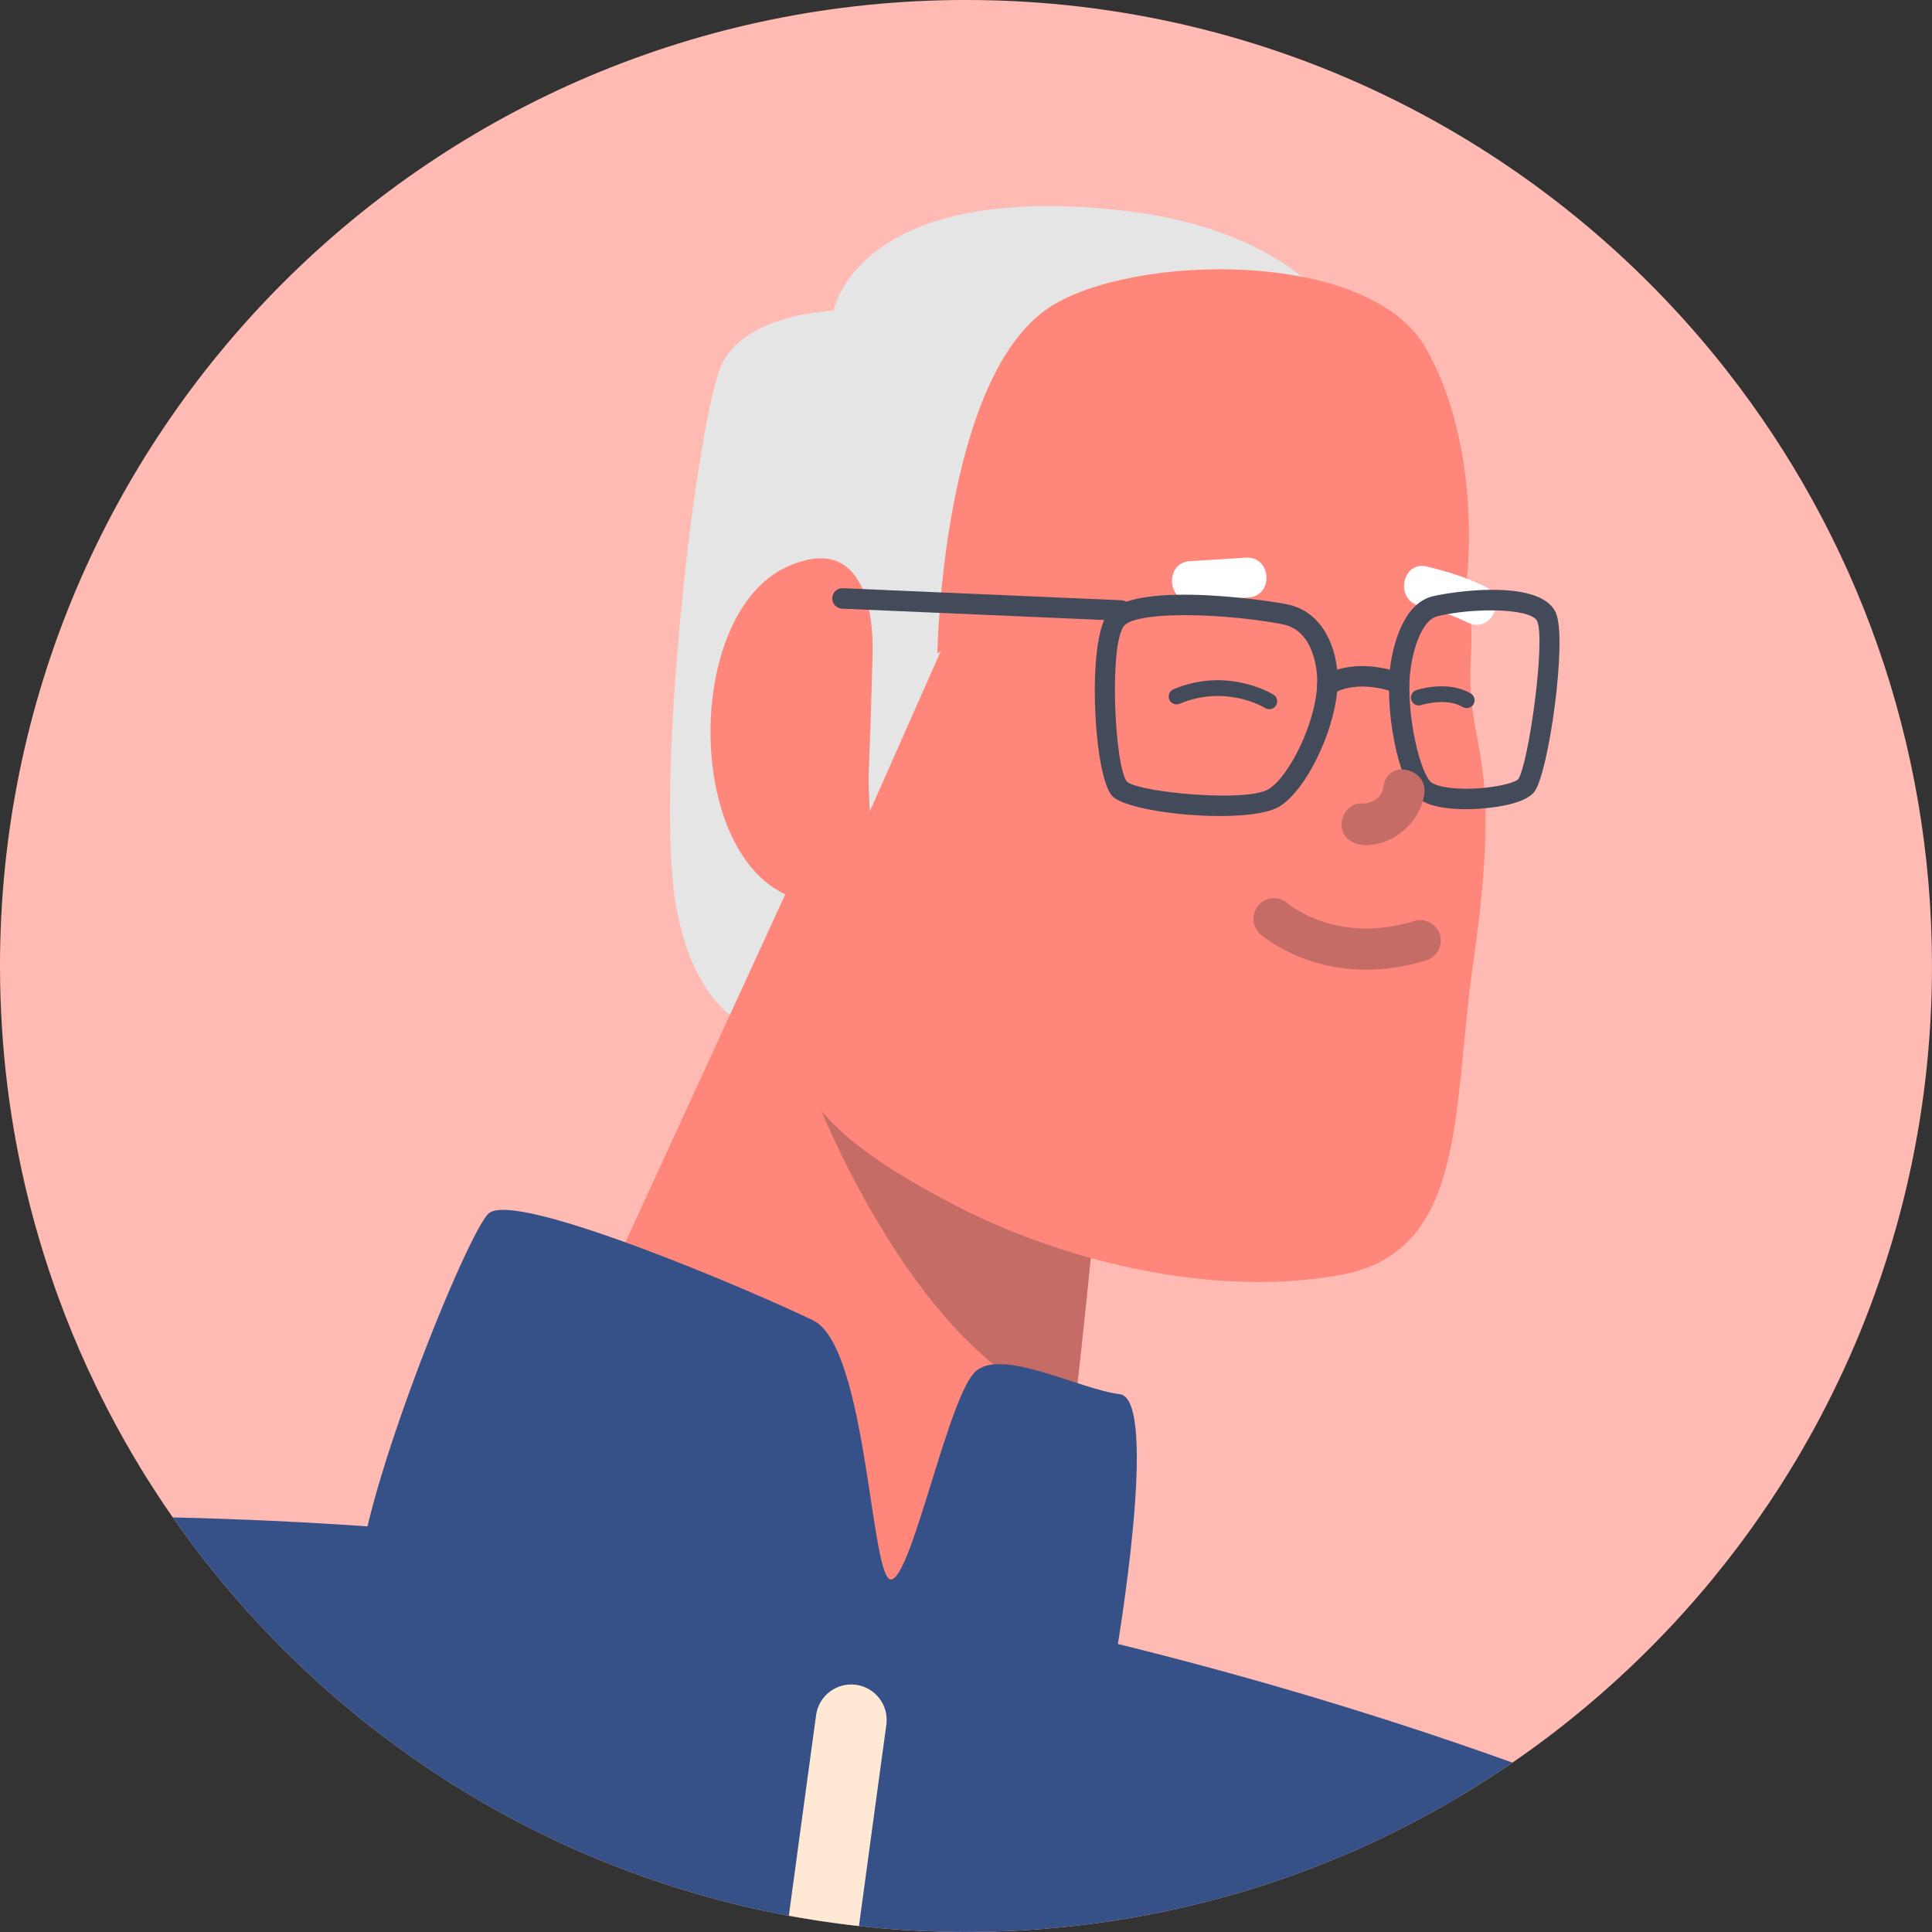 <?xml version="1.0" encoding="UTF-8"?><svg xmlns="http://www.w3.org/2000/svg" xmlns:xlink="http://www.w3.org/1999/xlink" height="615.4" preserveAspectRatio="xMidYMid meet" version="1.0" viewBox="0.0 0.0 615.4 615.4" width="615.4" zoomAndPan="magnify"><rect x="0.0" y="0.0" width="615.4" height="615.4" fill="#333333" stroke="none"/><defs><clipPath id="a"><path d="M 0 0 L 615.391 0 L 615.391 615.379 L 0 615.379 Z M 0 0"/></clipPath><clipPath id="b"><path d="M 55 483 L 482 483 L 482 615.379 L 55 615.379 Z M 55 483"/></clipPath></defs><g><g clip-path="url(#a)" id="change1_1"><path d="M 615.395 307.68 C 615.395 312.41 615.285 317.113 615.074 321.789 C 614.836 327.246 614.441 332.668 613.91 338.039 C 613.035 347.094 611.754 356.031 610.094 364.836 C 608.406 373.805 606.336 382.629 603.887 391.301 C 602.93 394.703 601.914 398.09 600.832 401.438 C 599.703 404.984 598.504 408.508 597.234 411.992 C 596.164 414.988 595.035 417.969 593.863 420.922 C 592.965 423.215 592.027 425.488 591.066 427.754 C 589.973 430.32 588.855 432.871 587.691 435.402 C 587.691 435.402 587.691 435.402 587.691 435.41 C 586.176 438.723 584.609 442.004 582.977 445.254 C 582.086 447.039 581.18 448.809 580.254 450.57 C 580.004 451.055 579.75 451.543 579.492 452.02 C 579.125 452.715 578.75 453.414 578.371 454.109 C 577.805 455.164 577.227 456.211 576.641 457.254 C 573.734 462.484 570.672 467.629 567.461 472.672 C 567.23 473.027 567.004 473.387 566.773 473.742 C 564.711 476.973 562.574 480.152 560.371 483.289 C 559.691 484.289 558.988 485.289 558.273 486.289 C 558.152 486.465 558.031 486.629 557.914 486.793 C 555.961 489.516 553.973 492.203 551.934 494.844 C 551.898 494.898 551.852 494.945 551.816 495 C 550.305 496.973 548.762 498.926 547.184 500.859 C 546.699 501.484 546.195 502.109 545.691 502.723 C 545.414 503.062 545.141 503.402 544.863 503.73 C 544.781 503.832 544.699 503.922 544.617 504.023 C 544.285 504.43 543.949 504.84 543.609 505.234 C 543.527 505.336 543.441 505.426 543.359 505.527 C 542.609 506.438 541.84 507.336 541.066 508.223 C 540.289 509.141 539.5 510.051 538.703 510.949 C 537.75 512.039 536.777 513.113 535.805 514.184 C 533.879 516.32 531.914 518.422 529.926 520.492 C 529.074 521.383 528.23 522.254 527.367 523.125 C 526.773 523.73 526.176 524.336 525.57 524.941 C 525.066 525.445 524.562 525.961 524.047 526.445 C 523.012 527.492 521.957 528.508 520.895 529.527 C 520.691 529.73 520.488 529.922 520.289 530.113 C 519.676 530.699 519.051 531.297 518.426 531.875 C 517.215 533.02 515.996 534.148 514.77 535.27 C 514.355 535.645 513.934 536.02 513.52 536.387 C 509.641 539.898 505.68 543.293 501.629 546.566 C 501.176 546.941 500.738 547.301 500.289 547.656 L 500.289 547.664 C 498.637 548.996 496.969 550.316 495.281 551.609 C 495.242 551.637 495.207 551.664 495.172 551.691 C 494.512 552.203 493.852 552.711 493.18 553.215 C 491.898 554.188 490.613 555.148 489.312 556.094 C 489.102 556.25 488.891 556.406 488.668 556.562 C 488.539 556.652 488.402 556.754 488.273 556.844 C 486.121 558.414 483.957 559.945 481.754 561.449 C 481.68 561.512 481.598 561.559 481.523 561.613 C 479.453 563.035 477.371 564.43 475.262 565.785 C 474.848 566.062 474.438 566.328 474.023 566.594 C 468.539 570.125 462.945 573.48 457.223 576.66 C 457.023 576.789 456.812 576.902 456.602 577.02 C 452.289 579.402 447.914 581.695 443.477 583.859 C 443.086 584.062 442.68 584.266 442.277 584.457 C 441.312 584.934 440.352 585.402 439.379 585.859 C 437.848 586.594 436.305 587.301 434.758 587.996 C 434.016 588.344 433.27 588.684 432.52 589.016 C 431.566 589.438 430.613 589.859 429.656 590.262 C 429.309 590.418 428.953 590.566 428.605 590.711 C 427.383 591.234 426.164 591.746 424.945 592.25 C 423.672 592.773 422.387 593.297 421.102 593.793 C 420.742 593.949 420.379 594.086 420.02 594.223 C 419.398 594.473 418.762 594.711 418.141 594.949 C 416.473 595.598 414.793 596.23 413.105 596.836 C 412.043 597.23 410.977 597.617 409.906 597.992 C 400.223 601.414 390.309 604.348 380.191 606.777 C 379.883 606.859 379.57 606.934 379.258 607.008 C 376.992 607.559 374.711 608.07 372.426 608.559 C 372.086 608.629 371.738 608.703 371.398 608.777 C 367.445 609.602 363.465 610.363 359.461 611.043 C 350.52 612.555 341.457 613.684 332.277 614.406 C 332.012 614.426 331.754 614.453 331.488 614.473 C 330.535 614.543 329.582 614.617 328.629 614.684 C 327.914 614.73 327.188 614.773 326.473 614.82 C 326.172 614.84 325.879 614.855 325.574 614.867 C 325.363 614.875 325.16 614.895 324.949 614.902 C 324.77 614.91 324.574 614.922 324.383 614.93 C 323.457 614.977 322.531 615.031 321.594 615.066 C 321.301 615.078 321.008 615.094 320.715 615.105 C 319.402 615.16 318.09 615.203 316.77 615.242 C 314.707 615.305 312.637 615.344 310.555 615.352 C 309.602 615.379 308.656 615.379 307.699 615.379 L 307.016 615.379 C 306.465 615.379 305.922 615.379 305.383 615.371 C 303.832 615.359 302.281 615.332 300.73 615.297 C 300.301 615.289 299.871 615.277 299.438 615.262 C 295.422 615.16 291.434 614.977 287.461 614.719 C 286.195 614.637 284.941 614.543 283.684 614.445 C 281.055 614.25 278.422 614.012 275.809 613.738 C 275.074 613.664 274.34 613.582 273.605 613.488 C 271.426 613.262 269.258 612.996 267.094 612.711 C 262.988 612.18 258.906 611.555 254.852 610.848 C 253.652 610.648 252.461 610.438 251.266 610.219 C 250.203 610.016 249.148 609.812 248.094 609.602 C 247.949 609.574 247.793 609.547 247.645 609.52 C 244.93 608.988 242.234 608.41 239.559 607.805 C 238.688 607.602 237.816 607.402 236.941 607.199 C 231.855 605.996 226.801 604.68 221.812 603.219 C 218.125 602.156 214.469 601.02 210.836 599.816 C 207.223 598.617 203.645 597.359 200.098 596.02 C 198.711 595.508 197.328 594.984 195.953 594.445 C 195.703 594.352 195.465 594.25 195.219 594.16 C 194.887 594.031 194.559 593.902 194.238 593.766 C 193.055 593.297 191.871 592.82 190.695 592.344 C 188.406 591.398 186.129 590.438 183.875 589.438 C 182.848 588.988 181.828 588.527 180.812 588.07 C 179.574 587.5 178.336 586.934 177.105 586.348 C 176.867 586.234 176.629 586.125 176.391 586.016 C 176.043 585.852 175.695 585.688 175.348 585.512 C 172.703 584.254 170.09 582.973 167.496 581.641 C 159.465 577.523 151.633 573.059 144.027 568.273 C 144.004 568.262 143.973 568.242 143.945 568.227 C 142.652 567.41 141.359 566.582 140.086 565.75 C 138.336 564.613 136.594 563.449 134.867 562.266 C 131.742 560.148 128.66 557.965 125.613 555.719 C 124.754 555.086 123.891 554.441 123.027 553.801 C 121.59 552.719 120.148 551.617 118.73 550.508 C 117.867 549.84 117.004 549.16 116.152 548.48 C 115.637 548.078 115.125 547.676 114.621 547.262 C 112.922 545.895 111.246 544.512 109.586 543.098 C 106.273 540.32 103.027 537.469 99.848 534.551 C 97.25 532.188 94.703 529.766 92.199 527.297 C 92.008 527.105 91.812 526.922 91.621 526.73 C 90.109 525.254 88.621 523.758 87.145 522.234 L 87.145 522.227 C 86.816 521.887 86.484 521.551 86.164 521.211 C 85.891 520.926 85.613 520.629 85.34 520.348 C 84.414 519.383 83.488 518.41 82.578 517.43 C 81.617 516.402 80.664 515.367 79.719 514.32 C 79.188 513.734 78.664 513.148 78.133 512.555 C 77.754 512.141 77.391 511.719 77.023 511.297 C 76.379 510.57 75.738 509.848 75.105 509.113 C 73.594 507.371 72.09 505.609 70.609 503.832 C 68.859 501.715 67.137 499.578 65.449 497.402 L 65.449 497.395 C 65.395 497.34 65.355 497.285 65.312 497.23 C 64.633 496.367 63.965 495.504 63.301 494.633 C 60.605 491.121 57.984 487.547 55.445 483.922 C 55.305 483.73 55.176 483.539 55.039 483.344 C 53.059 480.52 51.133 477.652 49.262 474.742 C 49.191 474.633 49.117 474.516 49.043 474.402 C 48.234 473.164 47.438 471.918 46.66 470.664 C 46.641 470.625 46.621 470.598 46.586 470.551 C 45.98 469.578 45.383 468.609 44.789 467.637 C 44.512 467.188 44.246 466.738 43.98 466.289 C 42.695 464.16 41.441 462.023 40.211 459.867 C 39.047 457.824 37.902 455.762 36.781 453.688 C 36.727 453.578 36.664 453.469 36.609 453.359 C 34.875 450.148 33.207 446.91 31.594 443.629 C 31.281 442.996 30.969 442.363 30.664 441.73 C 29.648 439.629 28.656 437.52 27.684 435.402 C 24.355 428.129 21.312 420.691 18.551 413.129 C 18.543 413.09 18.523 413.062 18.516 413.027 C 17.883 411.312 17.27 409.59 16.68 407.848 C 15.91 405.598 15.16 403.336 14.434 401.059 C 8.723 383.121 4.613 364.48 2.273 345.277 C 1.559 339.418 1.008 333.492 0.633 327.523 C 0.211 320.965 0 314.344 0 307.68 C 0 137.754 137.766 -0.004 307.699 -0.004 C 406.109 -0.004 493.723 46.188 550.047 118.07 C 590.992 170.324 615.395 236.148 615.395 307.68" fill="#ffbab3"/></g><g id="change2_1"><path d="M 441.828 190.543 C 441.828 190.543 472.727 79.203 355.898 66.879 C 272.773 58.105 265.535 98.965 265.535 98.965 C 265.535 98.965 238.43 99.754 230.238 115.367 C 222.047 130.98 208.125 250.609 215.5 289.449 C 222.875 328.289 245.574 334.164 270.922 333.887 C 296.27 333.605 441.828 190.543 441.828 190.543" fill="#e5e5e5"/></g><g id="change3_1"><path d="M 263.133 256.586 L 157.559 486.387 C 152.504 517.855 263.523 601.195 319.309 568.875 C 335.637 559.414 354.734 320.84 354.734 320.84 L 263.133 256.586" fill="#ff867a"/></g><g id="change4_1"><path d="M 342.34 448.402 C 345.137 423.992 347.621 399.426 349.617 378.441 L 260.305 350.629 C 260.305 350.629 293.387 435.848 342.34 448.402" fill="#c66c67"/></g><g id="change3_2"><path d="M 276.758 245.344 C 277.641 223.109 277.613 217.66 277.926 209.441 C 278.52 193.82 274.531 169.918 250.93 180.43 C 216.594 195.723 217.98 279.105 256.34 286.914 C 284.824 292.715 275.934 266.047 276.758 245.344" fill="#ff867a"/></g><g id="change3_3"><path d="M 316.602 169.129 L 257.328 303.047 C 238.199 342.492 265.766 363.969 304.68 384.152 C 335.777 400.277 384.023 413.855 426.91 406.129 C 467.512 398.812 462.508 353.645 469.234 306.879 C 479.344 236.617 466.652 240.676 468.535 209.074 C 469.395 194.734 466.941 169.855 459.895 158.641 C 448.625 140.699 427.855 119.754 406.84 126.953 C 361.578 142.465 339.566 135.848 316.602 169.129" fill="#ff867a"/></g><g id="change5_1"><path d="M 379.051 178.746 L 396.871 177.633 C 405.035 177.121 405.844 189.809 397.664 190.32 L 379.844 191.438 C 371.676 191.945 370.871 179.258 379.051 178.746" fill="#fff"/></g><g id="change5_2"><path d="M 467.508 198.312 C 462.586 195.844 457.465 194.238 452.125 192.949 C 444.184 191.035 446.562 178.539 454.527 180.461 C 460.918 182.004 467.246 183.953 473.137 186.914 C 480.449 190.586 474.832 201.992 467.508 198.312" fill="#fff"/></g><g id="change4_2"><path d="M 438.953 308.773 C 416.141 310.199 402.184 298.188 401.484 297.57 C 398.766 295.176 398.504 291.027 400.902 288.309 C 403.289 285.602 407.414 285.336 410.133 287.703 C 410.848 288.312 425.996 300.895 450.438 293.371 C 453.902 292.293 457.574 294.246 458.637 297.711 C 459.703 301.176 457.762 304.848 454.297 305.91 C 448.824 307.598 443.695 308.477 438.953 308.773" fill="#c66c67"/></g><g id="change3_4"><path d="M 467.305 183.578 C 467.305 183.578 472.203 142.602 454.148 110.859 C 436.09 79.117 360.738 80.738 334.426 97.805 C 300.07 120.086 298.566 208.102 298.566 208.102 C 298.566 208.102 358.953 173.289 393.953 169.52 C 414.344 167.32 467.305 183.578 467.305 183.578" fill="#ff867a"/></g><g id="change6_1"><path d="M 358.531 197.34 C 359.52 196.816 360.215 195.797 360.27 194.594 C 360.344 192.797 358.949 191.273 357.148 191.195 L 268.488 187.363 C 266.699 187.277 265.168 188.676 265.09 190.48 C 265.012 192.277 266.406 193.801 268.211 193.879 L 356.871 197.711 C 357.469 197.738 358.035 197.602 358.531 197.34" fill="#434a59"/></g><g id="change6_2"><path d="M 404.191 251.309 C 400.211 253.84 387.273 253.812 376.195 252.711 C 367.84 251.879 360.559 250.43 358.965 248.996 C 354.984 244.082 353.215 204.934 358.094 199.312 C 359.633 197.531 364.375 196.543 370.602 196.148 C 381.809 195.453 397.816 196.707 408.668 198.883 C 415.965 200.348 418.387 207.648 419.184 212.426 C 419.523 214.453 419.57 216.031 419.578 216.508 L 419.578 216.516 C 419.59 217.027 419.578 217.543 419.551 218.066 C 419.551 218.129 419.543 218.195 419.543 218.25 C 418.957 230.648 410.609 247.227 404.191 251.309 Z M 425.918 213.316 C 425.707 211.277 425.301 209.188 424.68 207.16 C 422.586 200.32 418.031 194.113 409.949 192.488 C 407.602 192.023 402.164 191.16 395.5 190.465 C 395.488 190.465 395.488 190.465 395.48 190.465 L 395.461 190.465 C 389.152 189.812 381.77 189.309 374.855 189.453 C 368.711 189.574 362.961 190.207 358.715 191.684 C 356.312 192.508 354.398 193.609 353.16 195.039 C 352.617 195.66 352.133 196.488 351.699 197.488 C 346.371 209.758 348.766 248.07 354.367 253.637 C 356.414 255.664 362.457 257.387 369.84 258.516 C 377.605 259.699 386.852 260.23 394.488 259.754 C 400.25 259.395 405.102 258.461 407.695 256.809 C 416.023 251.512 424.605 233.82 425.926 220.277 C 426.035 219.094 426.102 217.945 426.102 216.848 L 426.102 216.426 C 426.09 215.414 426.027 214.371 425.918 213.316" fill="#434a59"/></g><g id="change6_3"><path d="M 483.59 248.211 C 482.727 249.125 478.418 250.398 472.797 250.949 C 470.797 251.145 468.641 251.254 466.402 251.227 C 459.371 251.133 456.289 249.738 455.648 249.016 C 452.309 245.281 448.934 231.078 448.934 219.305 C 448.934 217.324 449.023 215.406 449.238 213.629 C 449.859 208.188 452.484 197.57 457.93 196.27 C 458.957 196.02 460.031 195.801 461.148 195.609 C 463.469 195.188 465.945 194.875 468.43 194.68 C 468.898 194.645 469.363 194.609 469.832 194.578 C 471.996 194.441 474.152 194.398 476.195 194.426 C 482.992 194.555 488.621 195.652 489.621 197.836 C 492.375 203.844 486.898 243.43 483.59 248.211 Z M 495.555 195.121 C 492.887 189.289 483.598 187.777 474.582 187.879 L 474.574 187.879 C 472.281 187.895 470.016 188.023 467.879 188.215 C 462.844 188.656 458.535 189.418 456.418 189.922 C 454.418 190.398 452.703 191.371 451.234 192.664 C 448.742 194.848 446.961 197.953 445.688 201.09 C 443.672 206.09 442.953 211.18 442.762 212.875 C 442.742 213.012 442.727 213.16 442.715 213.297 L 442.715 213.305 C 442.496 215.352 442.406 217.598 442.434 219.98 C 442.504 228.234 443.992 237.945 446.477 245.129 C 447.688 248.621 449.137 251.52 450.777 253.363 C 451.43 254.098 452.242 254.711 453.188 255.223 C 457.242 257.461 463.562 257.855 468.605 257.734 C 468.914 257.727 469.676 257.699 470.75 257.637 C 471.438 257.59 472.246 257.535 473.133 257.441 C 478.207 256.965 485.945 255.672 488.688 252.27 C 493.254 246.605 499.352 203.43 495.555 195.121" fill="#434a59"/></g><g id="change6_4"><path d="M 445.629 220.809 C 446.84 220.734 447.961 219.984 448.449 218.781 C 449.129 217.113 448.324 215.215 446.656 214.535 C 446.074 214.293 432.23 208.797 421.133 215.434 C 419.586 216.359 419.086 218.363 420.008 219.91 C 420.934 221.457 422.934 221.961 424.484 221.031 C 432.82 216.047 444.09 220.531 444.199 220.574 C 444.668 220.766 445.156 220.84 445.629 220.809" fill="#434a59"/></g><g id="change4_3"><path d="M 433.492 255.93 C 437.309 256.113 440.164 254.102 440.734 250.242 C 441.98 241.812 454.93 244.555 453.688 252.957 C 452.336 262.102 443.641 269.59 434.316 269.141 C 430.754 268.973 427.535 266.793 427.297 262.949 C 427.098 259.688 429.902 255.758 433.492 255.93" fill="#c66c67"/></g><g id="change6_5"><path d="M 404.32 225.902 C 403.871 225.902 403.418 225.781 403.008 225.531 C 402.5 225.223 390.387 218.008 375.742 224.172 C 374.465 224.711 372.992 224.113 372.457 222.836 C 371.918 221.559 372.516 220.086 373.793 219.551 C 390.887 212.348 405.047 220.891 405.641 221.258 C 406.82 221.988 407.184 223.535 406.457 224.715 C 405.98 225.48 405.16 225.902 404.32 225.902" fill="#434a59"/></g><g id="change6_6"><path d="M 467.191 225.555 C 466.758 225.555 466.32 225.441 465.922 225.203 C 460.598 222.062 452.797 224.566 452.719 224.59 C 451.402 225.023 449.988 224.309 449.551 222.996 C 449.117 221.684 449.828 220.266 451.141 219.828 C 451.547 219.691 461.164 216.57 468.469 220.883 C 469.664 221.586 470.059 223.125 469.355 224.32 C 468.887 225.113 468.051 225.555 467.191 225.555" fill="#434a59"/></g><g clip-path="url(#b)" id="change7_2"><path d="M 356.074 523.648 C 399.395 534.34 441.543 546.996 481.754 561.449 C 481.68 561.512 481.598 561.559 481.523 561.613 C 479.453 563.035 477.371 564.43 475.262 565.785 C 474.848 566.062 474.438 566.328 474.023 566.594 C 468.539 570.125 462.945 573.48 457.223 576.66 C 457.023 576.789 456.812 576.902 456.602 577.02 C 452.289 579.402 447.914 581.695 443.477 583.859 C 443.086 584.062 442.68 584.266 442.277 584.457 C 441.312 584.934 440.352 585.402 439.379 585.859 C 437.848 586.594 436.305 587.301 434.758 587.996 C 434.016 588.344 433.27 588.684 432.52 589.016 C 431.566 589.438 430.613 589.859 429.656 590.262 C 429.309 590.418 428.953 590.566 428.605 590.711 C 427.383 591.234 426.164 591.746 424.945 592.25 C 423.672 592.773 422.387 593.297 421.102 593.793 C 420.742 593.949 420.379 594.086 420.02 594.223 C 419.398 594.473 418.762 594.711 418.141 594.949 C 416.473 595.598 414.793 596.23 413.105 596.836 C 412.043 597.23 410.977 597.617 409.906 597.992 C 400.223 601.414 390.309 604.348 380.191 606.777 C 379.883 606.859 379.57 606.934 379.258 607.008 C 376.992 607.559 374.711 608.07 372.426 608.559 C 372.086 608.629 371.738 608.703 371.398 608.777 C 367.445 609.602 363.465 610.363 359.461 611.043 C 350.52 612.555 341.457 613.684 332.277 614.406 C 332.012 614.426 331.754 614.453 331.488 614.473 C 330.535 614.543 329.582 614.617 328.629 614.684 C 327.914 614.73 327.188 614.773 326.473 614.82 C 326.172 614.84 325.879 614.855 325.574 614.867 C 325.363 614.875 325.16 614.895 324.949 614.902 C 324.77 614.91 324.574 614.922 324.383 614.93 C 323.457 614.977 322.531 615.031 321.594 615.066 C 321.301 615.078 321.008 615.094 320.715 615.105 C 319.402 615.16 318.09 615.203 316.77 615.242 C 314.707 615.305 312.637 615.344 310.555 615.352 C 309.602 615.379 308.656 615.379 307.699 615.379 L 307.016 615.379 C 306.465 615.379 305.922 615.379 305.383 615.371 C 303.832 615.359 302.281 615.332 300.73 615.297 C 300.301 615.289 299.871 615.277 299.438 615.262 C 295.422 615.16 291.434 614.977 287.461 614.719 C 286.195 614.637 284.941 614.543 283.684 614.445 C 281.055 614.25 278.422 614.012 275.809 613.738 C 275.074 613.664 274.34 613.582 273.605 613.488 C 271.426 613.262 269.258 612.996 267.094 612.711 C 262.988 612.18 258.906 611.555 254.852 610.848 C 253.652 610.648 252.461 610.438 251.266 610.219 C 250.203 610.016 249.148 609.812 248.094 609.602 C 247.949 609.574 247.793 609.547 247.645 609.52 C 244.93 608.988 242.234 608.41 239.559 607.805 C 238.688 607.602 237.816 607.402 236.941 607.199 C 231.855 605.996 226.801 604.68 221.812 603.219 C 218.125 602.156 214.469 601.02 210.836 599.816 C 207.223 598.617 203.645 597.359 200.098 596.02 C 198.711 595.508 197.328 594.984 195.953 594.445 C 195.703 594.352 195.465 594.25 195.219 594.16 C 194.887 594.031 194.559 593.902 194.238 593.766 C 193.055 593.297 191.871 592.82 190.695 592.344 C 188.406 591.398 186.129 590.438 183.875 589.438 C 182.848 588.988 181.828 588.527 180.812 588.07 C 179.574 587.5 178.336 586.934 177.105 586.348 C 176.867 586.234 176.629 586.125 176.391 586.016 C 176.043 585.852 175.695 585.688 175.348 585.512 C 172.703 584.254 170.09 582.973 167.496 581.641 C 159.465 577.523 151.633 573.059 144.027 568.273 C 144.004 568.262 143.973 568.242 143.945 568.227 C 142.652 567.41 141.359 566.582 140.086 565.75 C 138.336 564.613 136.594 563.449 134.867 562.266 C 131.742 560.148 128.66 557.965 125.613 555.719 C 124.754 555.086 123.891 554.441 123.027 553.801 C 121.59 552.719 120.148 551.617 118.73 550.508 C 117.867 549.84 117.004 549.16 116.152 548.48 C 115.637 548.078 115.125 547.676 114.621 547.262 C 112.922 545.895 111.246 544.512 109.586 543.098 C 106.273 540.32 103.027 537.469 99.848 534.551 C 97.25 532.188 94.703 529.766 92.199 527.297 C 92.008 527.105 91.812 526.922 91.621 526.73 C 90.109 525.254 88.621 523.758 87.145 522.234 L 87.145 522.227 C 86.816 521.887 86.484 521.551 86.164 521.211 C 85.891 520.926 85.613 520.629 85.34 520.348 C 84.414 519.383 83.488 518.41 82.578 517.43 C 81.617 516.402 80.664 515.367 79.719 514.32 C 79.188 513.734 78.664 513.148 78.133 512.555 C 77.754 512.141 77.391 511.719 77.023 511.297 C 76.379 510.57 75.738 509.848 75.105 509.113 C 73.594 507.371 72.09 505.609 70.609 503.832 C 68.859 501.715 67.137 499.578 65.449 497.402 L 65.449 497.395 C 65.395 497.34 65.355 497.285 65.312 497.23 C 64.633 496.367 63.965 495.504 63.301 494.633 C 60.605 491.121 57.984 487.547 55.445 483.922 C 55.305 483.73 55.176 483.539 55.039 483.344 C 75.617 483.805 96.305 484.758 117.051 486.195 C 130.504 487.121 143.965 488.25 157.438 489.59 C 216.605 495.422 275.727 505.09 333.059 518.184 C 340.762 519.945 348.438 521.77 356.074 523.648" fill="#365187"/></g><g id="change7_1"><path d="M 355.664 526.172 C 355.664 526.172 369.473 445.648 356.672 444.086 C 343.867 442.523 319.684 429.559 311.008 436.598 C 302.336 443.637 290.762 501.379 284.027 503.094 C 277.297 504.812 276.406 429.066 258.996 420.574 C 241.586 412.078 163.426 378.484 155.508 386.641 C 147.59 394.793 109.266 490.98 114.652 509.727 C 120.043 528.469 193.77 560.809 277.832 572.102 C 315.973 577.227 341.562 595.309 355.664 526.172" fill="#365187"/></g><g id="change8_1"><path d="M 282.328 549.371 C 282.281 549.73 281.137 558.094 279.199 572.297 C 279.055 573.344 278.906 574.414 278.762 575.527 C 277.367 585.77 275.613 598.652 273.605 613.488 C 271.426 613.262 269.258 612.996 267.094 612.711 C 262.988 612.18 258.906 611.555 254.852 610.848 C 253.652 610.648 252.461 610.438 251.266 610.219 C 253.387 594.543 255.211 581.074 256.641 570.594 C 256.723 569.996 256.805 569.398 256.879 568.82 C 258.777 554.863 259.906 546.664 259.953 546.316 C 260.797 540.137 266.48 535.816 272.672 536.66 C 278.844 537.504 283.172 543.199 282.328 549.371" fill="#ffe9d4"/></g></g></svg>